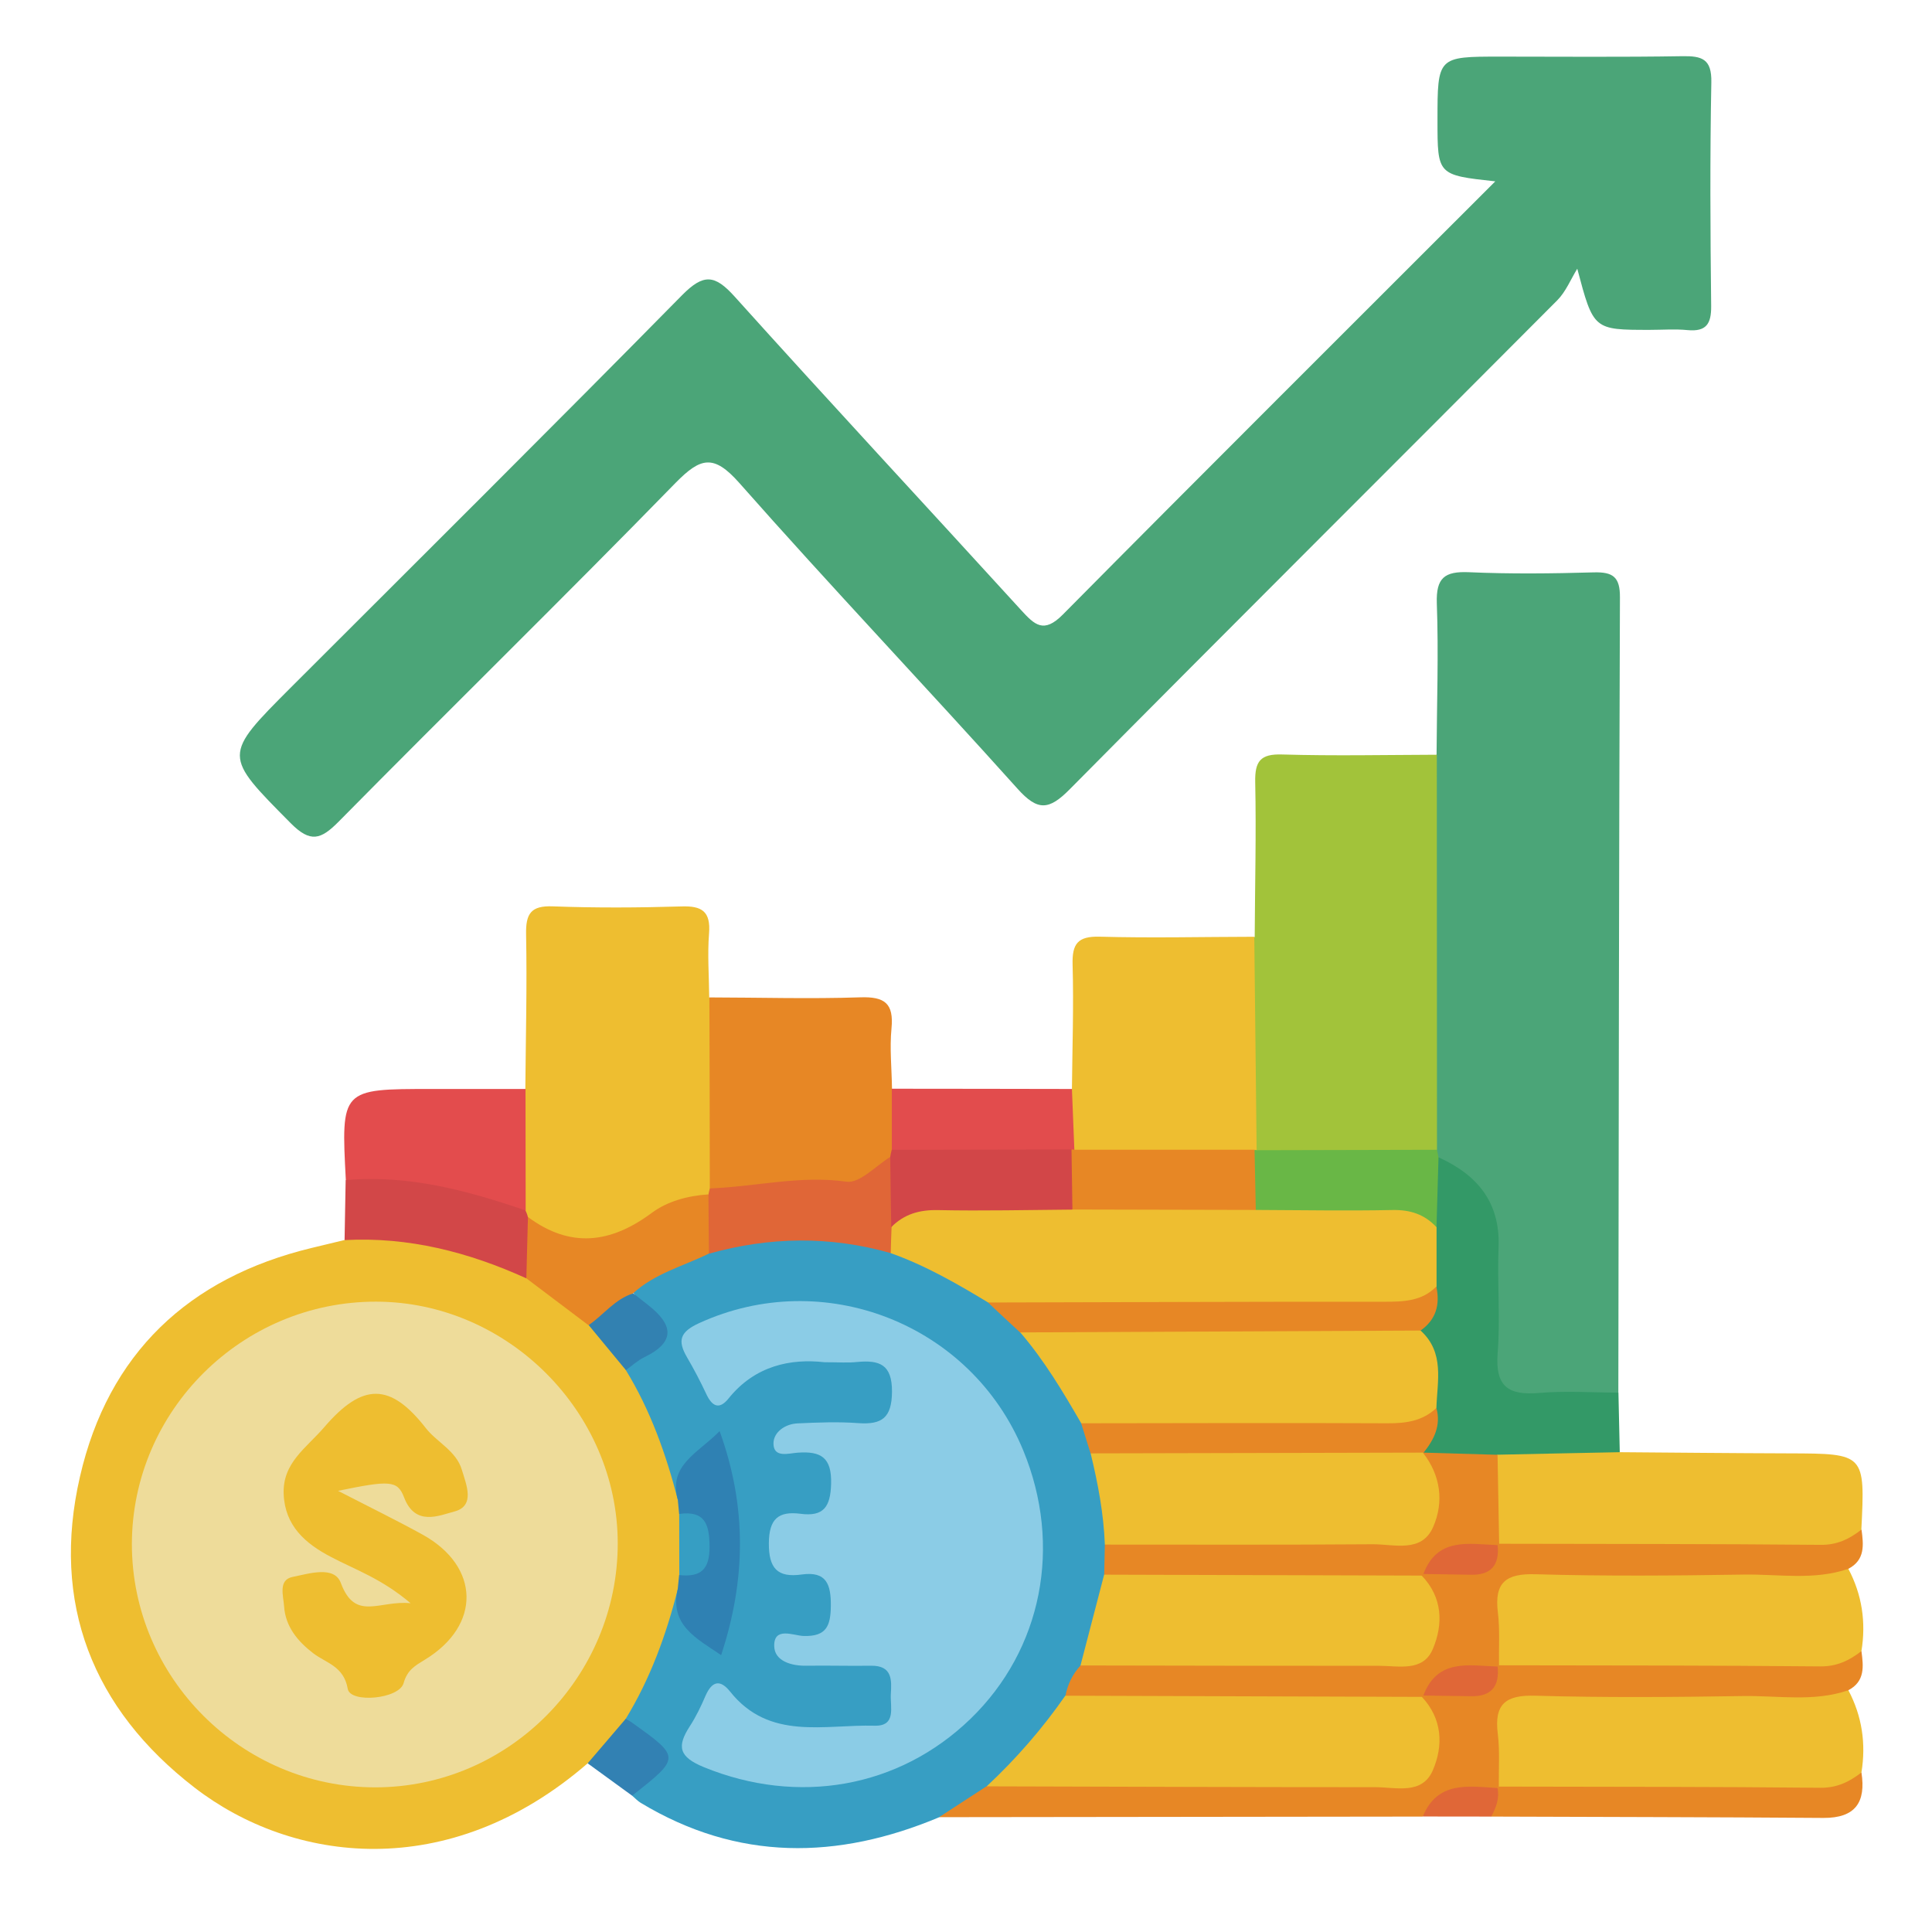 <svg width="23" height="23" viewBox="0 0 23 23" fill="none" xmlns="http://www.w3.org/2000/svg">
<path d="M17.801 2.159C17.113 2.084 17.113 2.084 17.113 1.434C17.113 0.674 17.113 0.674 17.858 0.674C18.581 0.674 19.303 0.681 20.026 0.669C20.26 0.665 20.379 0.7 20.373 0.98C20.356 1.868 20.361 2.756 20.371 3.644C20.373 3.855 20.313 3.95 20.092 3.93C19.943 3.915 19.791 3.927 19.641 3.927C18.97 3.927 18.97 3.927 18.777 3.199C18.699 3.326 18.641 3.472 18.539 3.575C16.606 5.517 14.663 7.449 12.736 9.395C12.488 9.646 12.354 9.659 12.112 9.388C11.016 8.167 9.886 6.978 8.8 5.748C8.495 5.404 8.34 5.446 8.043 5.748C6.718 7.107 5.362 8.433 4.03 9.783C3.819 9.996 3.695 10.036 3.461 9.8C2.658 8.989 2.648 9 3.466 8.181C5.02 6.628 6.579 5.079 8.12 3.514C8.377 3.254 8.51 3.269 8.746 3.531C9.873 4.784 11.021 6.018 12.156 7.263C12.317 7.439 12.425 7.546 12.652 7.317C14.346 5.606 16.054 3.907 17.801 2.159Z" fill="#4BA578"/>
<path d="M17.102 8.985C17.105 8.384 17.127 7.783 17.105 7.182C17.095 6.878 17.198 6.8 17.486 6.812C17.982 6.834 18.478 6.828 18.973 6.814C19.201 6.808 19.287 6.867 19.285 7.113C19.273 10.269 19.271 13.425 19.266 16.58C18.859 16.815 18.424 16.716 17.998 16.672C17.784 16.649 17.727 16.458 17.712 16.269C17.685 15.956 17.672 15.638 17.704 15.327C17.772 14.69 17.574 14.181 17.064 13.793C17.034 13.743 17.014 13.689 17 13.632C16.922 12.209 16.974 10.785 16.972 9.36C16.974 9.224 17.01 9.094 17.102 8.985Z" fill="#4BA578"/>
<path d="M11.183 21.633C9.971 22.142 8.781 22.159 7.627 21.462C7.589 21.439 7.559 21.405 7.526 21.378C7.535 21.301 7.57 21.234 7.624 21.184C7.816 21.004 7.839 20.843 7.597 20.685C7.498 20.621 7.411 20.535 7.404 20.402C7.529 19.926 7.824 19.515 7.917 19.025C7.932 18.951 7.994 18.9 8.085 18.918C8.227 19.077 8.197 19.458 8.468 19.401C8.691 19.356 8.633 19.016 8.66 18.805C8.71 18.417 8.705 18.021 8.605 17.638C8.579 17.535 8.622 17.361 8.451 17.361C8.327 17.362 8.245 17.473 8.204 17.596C8.176 17.682 8.161 17.772 8.096 17.842C8.005 17.881 7.938 17.834 7.923 17.759C7.821 17.272 7.536 16.854 7.403 16.38C7.403 16.35 7.399 16.309 7.419 16.294C7.829 16.015 7.765 15.691 7.51 15.348C7.751 15.039 8.118 14.952 8.455 14.809C9.162 14.575 9.869 14.572 10.578 14.803C11.008 14.95 11.415 15.144 11.782 15.415C11.939 15.533 12.069 15.678 12.211 15.811C12.524 16.142 12.776 16.513 12.949 16.936C13.003 17.06 13.058 17.184 13.096 17.315C13.196 17.661 13.273 18.012 13.262 18.376C13.264 18.495 13.264 18.614 13.252 18.734C13.182 19.098 13.135 19.468 12.966 19.805C12.893 19.94 12.822 20.075 12.756 20.212C12.526 20.649 12.203 21.007 11.827 21.321C11.636 21.473 11.407 21.548 11.183 21.633Z" fill="#379EC3"/>
<path d="M7.45 16.31C7.744 16.79 7.929 17.312 8.069 17.853C8.138 17.899 8.166 17.968 8.184 18.046C8.213 18.272 8.213 18.5 8.185 18.727C8.168 18.804 8.139 18.874 8.069 18.918C7.932 19.46 7.743 19.981 7.45 20.461C7.414 20.735 7.249 20.901 6.997 20.991C5.334 22.432 3.473 22.172 2.32 21.284C1.099 20.344 0.606 19.084 0.952 17.579C1.288 16.116 2.242 15.211 3.708 14.857C3.839 14.825 3.971 14.793 4.102 14.762C4.585 14.51 5.058 14.704 5.529 14.806C5.776 14.861 5.999 14.986 6.221 15.106C6.509 15.275 6.794 15.449 7.03 15.691C7.189 15.885 7.433 16.021 7.45 16.31Z" fill="#EEBE30"/>
<path d="M17.105 8.985C17.106 10.553 17.106 12.12 17.107 13.688C16.952 13.838 16.752 13.843 16.561 13.829C16.019 13.789 15.46 13.958 14.935 13.7C14.831 13.579 14.81 13.43 14.806 13.279C14.792 12.71 14.796 12.142 14.805 11.573C14.808 11.421 14.834 11.274 14.937 11.152C14.94 10.539 14.956 9.925 14.943 9.312C14.938 9.062 15.004 8.973 15.266 8.982C15.877 9 16.491 8.987 17.105 8.985Z" fill="#A2C33A"/>
<path d="M6.254 12.964C6.259 12.35 6.275 11.738 6.263 11.125C6.258 10.879 6.318 10.779 6.583 10.79C7.09 10.809 7.6 10.806 8.109 10.791C8.356 10.782 8.462 10.849 8.441 11.113C8.421 11.366 8.441 11.621 8.443 11.875C8.609 12.08 8.579 12.325 8.578 12.561C8.574 13.052 8.603 13.543 8.558 14.034C8.55 14.086 8.533 14.135 8.511 14.182C8.086 14.51 7.574 14.68 7.089 14.877C6.763 15.011 6.465 14.703 6.207 14.479C6.182 14.431 6.165 14.382 6.155 14.33C6.152 13.871 6.025 13.405 6.254 12.964Z" fill="#EEBE30"/>
<path d="M14.932 11.152C14.942 11.998 14.951 12.845 14.96 13.691C14.939 13.711 14.917 13.73 14.895 13.749C14.185 13.855 13.476 13.924 12.772 13.708C12.599 13.463 12.598 13.214 12.761 12.964C12.766 12.471 12.783 11.976 12.769 11.484C12.762 11.234 12.831 11.144 13.092 11.151C13.706 11.168 14.319 11.153 14.932 11.152Z" fill="#EEBE30"/>
<path d="M8.45 14.148C8.449 13.39 8.448 12.632 8.445 11.874C9.044 11.875 9.643 11.893 10.241 11.873C10.533 11.863 10.642 11.945 10.613 12.244C10.59 12.48 10.616 12.722 10.619 12.961C10.775 13.174 10.741 13.413 10.713 13.652C10.703 13.703 10.684 13.753 10.659 13.799C10.431 14.091 10.14 14.224 9.761 14.184C9.495 14.156 9.225 14.177 8.96 14.226C8.784 14.259 8.603 14.284 8.45 14.148Z" fill="#E78725"/>
<path d="M22.004 20.121C22.167 20.429 22.216 20.757 22.16 21.101C22.079 21.308 21.916 21.403 21.705 21.408C20.521 21.437 19.336 21.433 18.152 21.409C18.032 21.407 17.915 21.372 17.821 21.287C17.698 21.137 17.696 20.956 17.692 20.776C17.68 20.194 17.803 20.058 18.389 20.05C19.481 20.035 20.573 20.051 21.663 20.041C21.782 20.041 21.904 20.038 22.004 20.121Z" fill="#EEBE30"/>
<path d="M22.004 18.676C22.167 18.984 22.216 19.312 22.16 19.656C22.079 19.863 21.916 19.958 21.705 19.963C20.521 19.992 19.336 19.988 18.152 19.964C18.032 19.962 17.915 19.927 17.821 19.843C17.698 19.692 17.696 19.511 17.692 19.331C17.68 18.749 17.803 18.613 18.389 18.605C19.481 18.59 20.573 18.606 21.663 18.596C21.782 18.595 21.904 18.591 22.004 18.676Z" fill="#EEBE30"/>
<path d="M19.281 17.288C19.955 17.293 20.629 17.3 21.301 17.302C22.201 17.305 22.204 17.305 22.159 18.21C22.071 18.439 21.886 18.518 21.662 18.522C20.496 18.541 19.331 18.543 18.165 18.52C18.045 18.518 17.928 18.487 17.831 18.407C17.625 18.037 17.64 17.663 17.81 17.285C18.3 17.096 18.791 17.083 19.281 17.288Z" fill="#EEBE30"/>
<path d="M17.844 19.825C19.119 19.827 20.395 19.826 21.67 19.838C21.868 19.84 22.015 19.768 22.16 19.656C22.184 19.837 22.205 20.016 22.004 20.122C21.594 20.263 21.171 20.185 20.755 20.191C19.93 20.204 19.105 20.211 18.28 20.187C17.924 20.176 17.786 20.285 17.831 20.642C17.856 20.849 17.84 21.061 17.843 21.271C17.83 21.288 17.816 21.303 17.803 21.32C17.509 21.407 17.186 21.413 16.935 21.626C15.017 21.629 13.098 21.631 11.18 21.633C11.368 21.511 11.556 21.387 11.744 21.266C11.981 21.161 12.232 21.138 12.49 21.138C13.748 21.142 15.006 21.144 16.264 21.138C16.934 21.134 17.014 21.031 16.898 20.357C16.89 20.309 16.892 20.259 16.902 20.212C17.015 20.066 17.184 20.086 17.339 20.079C17.523 20.07 17.678 20.014 17.785 19.857C17.805 19.846 17.825 19.835 17.844 19.825Z" fill="#E78725"/>
<path d="M17.845 18.378C19.12 18.381 20.396 18.379 21.672 18.391C21.869 18.394 22.016 18.322 22.161 18.209C22.185 18.39 22.206 18.57 22.005 18.676C21.596 18.817 21.172 18.738 20.756 18.745C19.931 18.758 19.106 18.765 18.281 18.741C17.925 18.73 17.788 18.84 17.832 19.197C17.857 19.404 17.842 19.616 17.845 19.826L17.828 19.841C17.551 20 17.192 19.95 16.945 20.186L16.927 20.203C16.798 20.333 16.629 20.338 16.465 20.339C15.357 20.347 14.247 20.35 13.138 20.338C12.974 20.337 12.805 20.328 12.684 20.188C12.71 20.052 12.768 19.932 12.862 19.829C13.039 19.68 13.254 19.7 13.461 19.699C14.388 19.695 15.316 19.701 16.242 19.697C16.942 19.693 17.026 19.589 16.9 18.901C16.892 18.853 16.895 18.806 16.908 18.759C17.02 18.63 17.175 18.641 17.323 18.636C17.514 18.63 17.677 18.577 17.787 18.413C17.807 18.4 17.826 18.389 17.845 18.378Z" fill="#E78725"/>
<path d="M19.283 17.288C18.797 17.297 18.311 17.308 17.826 17.318C17.578 17.483 17.309 17.427 17.041 17.39C16.995 17.376 16.956 17.35 16.922 17.317C16.877 17.11 17.038 16.928 16.994 16.722C17.023 16.427 16.958 16.145 16.875 15.864C16.897 15.656 17.032 15.468 16.983 15.247C16.986 15.017 16.974 14.788 16.982 14.558C17.008 14.293 16.899 14.005 17.123 13.776C17.585 13.986 17.862 14.31 17.84 14.851C17.823 15.271 17.862 15.696 17.829 16.114C17.799 16.507 17.958 16.613 18.32 16.583C18.633 16.556 18.951 16.578 19.267 16.579C19.273 16.816 19.278 17.053 19.283 17.288Z" fill="#339967"/>
<path d="M6.256 12.964C6.256 13.446 6.258 13.928 6.258 14.409C6.197 14.462 6.123 14.483 6.052 14.462C5.468 14.286 4.874 14.175 4.267 14.139C4.208 14.135 4.161 14.089 4.117 14.048C4.06 12.964 4.06 12.964 5.136 12.964C5.509 12.964 5.883 12.964 6.256 12.964Z" fill="#E34C4D"/>
<path d="M4.115 14.049C4.86 13.983 5.562 14.172 6.256 14.41C6.268 14.435 6.278 14.461 6.284 14.488C6.429 14.735 6.462 14.98 6.265 15.218C5.578 14.906 4.863 14.722 4.102 14.763C4.106 14.525 4.111 14.287 4.115 14.049Z" fill="#D24748"/>
<path d="M17.844 21.269C19.119 21.272 20.396 21.27 21.671 21.283C21.868 21.285 22.015 21.213 22.16 21.101C22.215 21.454 22.09 21.644 21.707 21.642C20.389 21.632 19.071 21.631 17.753 21.626C17.683 21.492 17.746 21.387 17.828 21.286L17.844 21.269Z" fill="#E78725"/>
<path d="M10.617 13.688C10.617 13.446 10.617 13.203 10.617 12.961C11.332 12.962 12.046 12.962 12.761 12.964C12.771 13.205 12.78 13.447 12.79 13.688C12.768 13.707 12.748 13.726 12.726 13.747C12.02 13.848 11.314 13.946 10.617 13.688Z" fill="#E24C4D"/>
<path d="M6.996 20.992C7.147 20.815 7.299 20.639 7.449 20.462C7.475 20.478 7.502 20.491 7.526 20.509C8.102 20.92 8.102 20.924 7.525 21.377C7.349 21.249 7.173 21.121 6.996 20.992Z" fill="#3281B3"/>
<path d="M17.828 21.286C17.853 21.41 17.81 21.52 17.753 21.626C17.481 21.626 17.21 21.626 16.938 21.625C17.115 21.198 17.48 21.266 17.828 21.286Z" fill="#E06737"/>
<path d="M17.125 13.778C17.117 14.055 17.109 14.334 17.101 14.611C16.53 14.523 15.954 14.558 15.379 14.545C15.216 14.541 15.052 14.537 14.917 14.424C14.779 14.175 14.77 13.93 14.937 13.689L14.963 13.693C15.678 13.691 16.392 13.69 17.107 13.688C17.113 13.718 17.119 13.748 17.125 13.778Z" fill="#69B746"/>
<path d="M9.815 16.217C9.415 16.172 8.989 16.255 8.672 16.65C8.563 16.786 8.477 16.743 8.409 16.597C8.339 16.448 8.262 16.3 8.178 16.157C8.063 15.958 8.095 15.856 8.324 15.751C9.803 15.074 11.558 15.756 12.182 17.268C12.649 18.402 12.407 19.636 11.554 20.462C10.698 21.29 9.497 21.493 8.383 21.039C8.081 20.916 8.055 20.792 8.213 20.549C8.287 20.435 8.346 20.312 8.399 20.188C8.475 20.015 8.571 19.987 8.692 20.138C9.158 20.724 9.813 20.528 10.412 20.544C10.673 20.551 10.597 20.322 10.605 20.171C10.615 20.004 10.626 19.827 10.37 19.83C10.115 19.834 9.858 19.826 9.603 19.83C9.42 19.834 9.222 19.774 9.217 19.599C9.21 19.36 9.447 19.472 9.567 19.476C9.84 19.484 9.888 19.354 9.891 19.118C9.893 18.863 9.84 18.703 9.545 18.744C9.253 18.785 9.151 18.669 9.153 18.369C9.156 18.081 9.267 17.988 9.529 18.021C9.805 18.058 9.887 17.938 9.894 17.665C9.903 17.35 9.773 17.273 9.493 17.294C9.392 17.301 9.208 17.361 9.208 17.184C9.208 17.05 9.346 16.951 9.496 16.945C9.735 16.934 9.978 16.924 10.217 16.942C10.501 16.962 10.616 16.878 10.619 16.569C10.621 16.24 10.468 16.19 10.204 16.214C10.098 16.226 9.992 16.217 9.815 16.217Z" fill="#8BCCE6"/>
<path d="M14.951 14.404C15.493 14.406 16.036 14.416 16.578 14.405C16.79 14.401 16.96 14.457 17.102 14.61C17.102 14.845 17.102 15.08 17.102 15.316C17.007 15.568 16.796 15.63 16.559 15.633C15.119 15.65 13.678 15.644 12.238 15.636C12.069 15.635 11.918 15.564 11.764 15.506C11.392 15.281 11.015 15.064 10.603 14.918C10.516 14.789 10.504 14.657 10.589 14.522C10.75 14.303 10.989 14.276 11.232 14.274C11.755 14.269 12.279 14.261 12.804 14.277C13.352 14.249 13.9 14.268 14.449 14.268C14.627 14.266 14.805 14.278 14.951 14.404Z" fill="#EEBE30"/>
<path d="M12.682 20.187C14.097 20.192 15.512 20.197 16.927 20.201C17.172 20.463 17.185 20.782 17.056 21.078C16.928 21.37 16.617 21.276 16.373 21.276C14.83 21.276 13.289 21.27 11.746 21.266C12.096 20.939 12.409 20.58 12.682 20.187Z" fill="#EEBE30"/>
<path d="M16.912 15.84C17.2 16.102 17.11 16.44 17.1 16.762C17.013 16.991 16.828 17.071 16.604 17.074C15.483 17.096 14.363 17.091 13.242 17.077C13.105 17.076 12.977 17.037 12.871 16.943C12.653 16.566 12.43 16.192 12.145 15.861C12.308 15.686 12.527 15.709 12.731 15.709C13.94 15.703 15.15 15.703 16.359 15.709C16.552 15.71 16.752 15.698 16.912 15.84Z" fill="#EEBE30"/>
<path d="M16.925 18.757C17.175 19.017 17.183 19.335 17.057 19.632C16.941 19.906 16.651 19.831 16.417 19.831C15.233 19.832 14.048 19.829 12.863 19.827C12.957 19.465 13.051 19.105 13.145 18.744C13.289 18.607 13.471 18.602 13.649 18.601C14.576 18.595 15.501 18.594 16.428 18.602C16.605 18.605 16.791 18.602 16.925 18.757Z" fill="#EEBE30"/>
<path d="M13.153 18.388C13.139 18.02 13.071 17.66 12.984 17.303C13.122 17.155 13.307 17.16 13.486 17.159C14.473 17.15 15.459 17.151 16.445 17.159C16.623 17.16 16.808 17.153 16.951 17.295L16.941 17.294C17.276 17.488 17.299 17.79 17.205 18.114C17.11 18.443 16.834 18.522 16.532 18.526C15.544 18.541 14.557 18.539 13.569 18.528C13.417 18.524 13.266 18.507 13.153 18.388Z" fill="#EEBE30"/>
<path d="M13.153 18.388C14.216 18.388 15.278 18.392 16.34 18.384C16.597 18.382 16.925 18.492 17.062 18.177C17.191 17.881 17.152 17.564 16.939 17.293C17.236 17.301 17.531 17.311 17.828 17.319C17.834 17.672 17.841 18.026 17.847 18.38L17.83 18.395C17.553 18.554 17.194 18.504 16.947 18.74L16.925 18.757C15.665 18.753 14.405 18.75 13.145 18.746C13.147 18.625 13.151 18.507 13.153 18.388Z" fill="#E78725"/>
<path d="M16.911 15.84C15.322 15.847 13.733 15.855 12.144 15.862C12.016 15.744 11.889 15.626 11.762 15.506C13.333 15.503 14.906 15.495 16.477 15.497C16.708 15.497 16.926 15.492 17.099 15.316C17.145 15.53 17.097 15.71 16.911 15.84Z" fill="#E78725"/>
<path d="M6.266 15.218C6.272 14.975 6.278 14.731 6.285 14.488C6.789 14.862 7.267 14.804 7.758 14.44C7.944 14.301 8.188 14.235 8.431 14.219C8.63 14.453 8.593 14.688 8.437 14.925C8.132 15.074 7.795 15.16 7.536 15.397C7.423 15.611 7.257 15.756 7.004 15.775C6.759 15.589 6.511 15.404 6.266 15.218Z" fill="#E78725"/>
<path d="M8.44 14.925C8.437 14.691 8.435 14.456 8.434 14.219C8.438 14.195 8.444 14.172 8.45 14.148C8.993 14.128 9.524 13.989 10.08 14.068C10.236 14.089 10.427 13.877 10.602 13.771C10.838 14.047 10.745 14.327 10.614 14.609C10.61 14.712 10.606 14.816 10.604 14.918C9.882 14.712 9.16 14.722 8.44 14.925Z" fill="#E06637"/>
<path d="M16.948 17.293C15.626 17.296 14.305 17.299 12.983 17.302C12.946 17.183 12.909 17.064 12.871 16.944C14.087 16.943 15.304 16.938 16.52 16.944C16.741 16.945 16.936 16.916 17.1 16.762C17.157 16.97 17.072 17.137 16.948 17.293Z" fill="#E78725"/>
<path d="M8.068 18.919C8.074 18.863 8.079 18.806 8.085 18.751C8.386 18.508 8.386 18.266 8.085 18.024C8.08 17.967 8.074 17.911 8.069 17.854C7.955 17.439 8.309 17.301 8.567 17.037C8.895 17.943 8.878 18.814 8.585 19.704C8.29 19.504 7.97 19.346 8.068 18.919Z" fill="#2F81B3"/>
<path d="M7.008 15.775C7.187 15.652 7.32 15.465 7.539 15.397C7.597 15.443 7.655 15.489 7.714 15.535C8.008 15.764 8.053 15.972 7.671 16.157C7.591 16.196 7.525 16.258 7.451 16.311C7.303 16.132 7.155 15.954 7.008 15.775Z" fill="#3281B1"/>
<path d="M4.469 21.278C2.877 21.279 1.57 19.973 1.57 18.382C1.572 16.794 2.881 15.493 4.478 15.496C6.04 15.498 7.351 16.808 7.354 18.37C7.356 19.965 6.056 21.277 4.469 21.278Z" fill="#EEDC9A"/>
<path d="M8.086 18.023C8.388 17.982 8.445 18.14 8.447 18.408C8.45 18.684 8.343 18.778 8.087 18.751C8.086 18.507 8.086 18.265 8.086 18.023Z" fill="#369EC3"/>
<path d="M14.95 14.404C14.223 14.403 13.496 14.401 12.768 14.399C12.598 14.163 12.612 13.924 12.758 13.683L12.791 13.687C13.506 13.687 14.22 13.687 14.935 13.687C14.94 13.927 14.945 14.165 14.95 14.404Z" fill="#E78725"/>
<path d="M12.756 13.684C12.76 13.923 12.763 14.162 12.767 14.4C12.234 14.404 11.703 14.417 11.17 14.406C10.948 14.401 10.765 14.452 10.61 14.609C10.606 14.33 10.601 14.051 10.598 13.772C10.602 13.745 10.608 13.716 10.616 13.688C11.33 13.687 12.043 13.685 12.756 13.684Z" fill="#D24648"/>
<path d="M16.945 20.185C17.112 19.741 17.485 19.828 17.829 19.84C17.853 20.075 17.754 20.199 17.509 20.193C17.323 20.19 17.134 20.187 16.945 20.185Z" fill="#E06737"/>
<path d="M16.945 18.738C17.112 18.295 17.485 18.382 17.829 18.394C17.853 18.629 17.754 18.753 17.509 18.747C17.323 18.743 17.134 18.742 16.945 18.738Z" fill="#E06737"/>
<path d="M4.024 17.748C4.426 17.955 4.733 18.105 5.032 18.27C5.716 18.649 5.73 19.349 5.06 19.757C4.944 19.828 4.849 19.879 4.805 20.037C4.752 20.228 4.17 20.279 4.14 20.106C4.093 19.835 3.886 19.801 3.728 19.681C3.544 19.54 3.398 19.364 3.382 19.123C3.374 19 3.309 18.808 3.483 18.773C3.675 18.735 3.98 18.634 4.058 18.846C4.23 19.307 4.516 19.048 4.888 19.086C4.54 18.791 4.228 18.687 3.944 18.537C3.634 18.376 3.393 18.165 3.377 17.788C3.362 17.413 3.645 17.241 3.862 16.988C4.316 16.46 4.646 16.458 5.069 17.001C5.199 17.168 5.432 17.273 5.498 17.497C5.55 17.671 5.662 17.927 5.41 17.994C5.23 18.041 4.943 18.176 4.81 17.825C4.732 17.62 4.634 17.623 4.024 17.748Z" fill="#EEBE30"/>
</svg>
